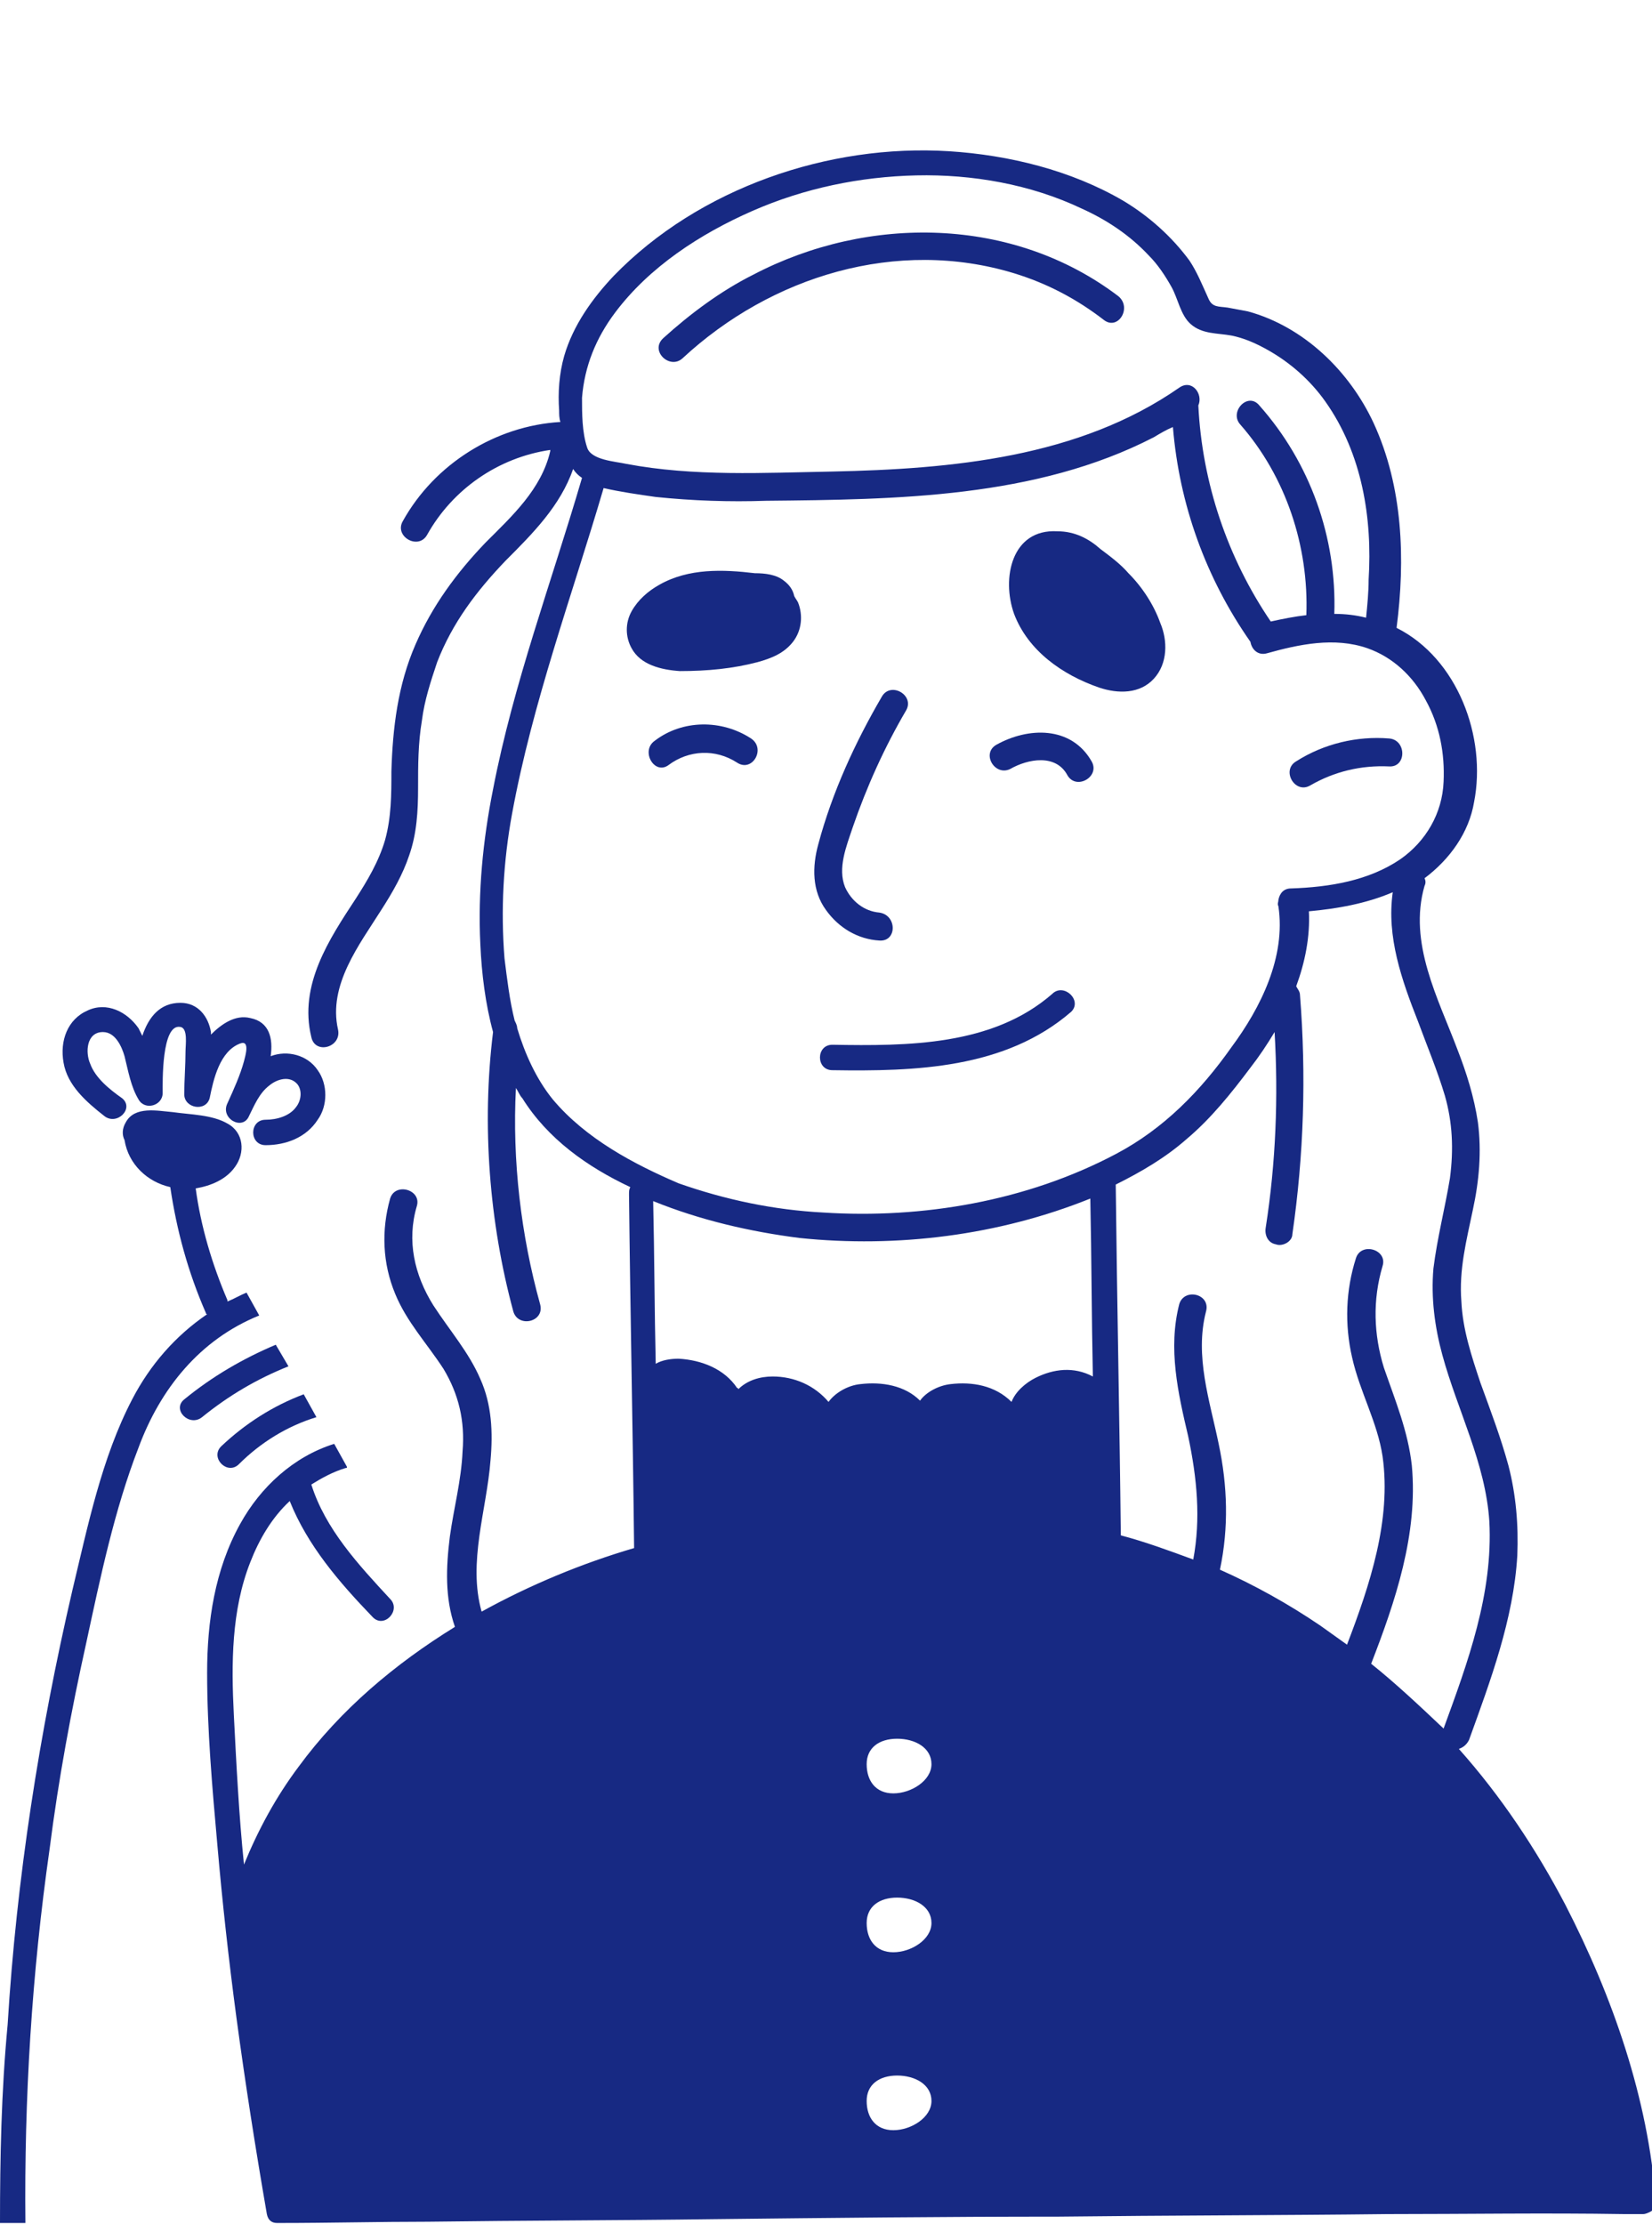 <?xml version="1.0" encoding="utf-8"?>
<svg version="1.1" id="Vrstva_1" xmlns="http://www.w3.org/2000/svg" xmlns:xlink="http://www.w3.org/1999/xlink" x="0px" y="0px" width="130" height="175"
	 viewBox="0 0 130 175" style="enable-background:new 0 0 130 175;" xml:space="preserve">
<style type="text/css">
	.st0{fill:#172983;}
</style>
<g>
	<path class="st0" d="M73.8,111.7c0.2,1,2,0.7,2.6,0.6c0.4,0,1,0,1.3-0.2c0.3-0.2,0.2-0.4,0.1-0.8c-0.5-0.4-1.2-0.6-1.9-0.6
		C75.4,110.8,73.6,110.8,73.8,111.7L73.8,111.7z"/>
	<path class="st0" d="M83.1,109.9c-0.5,0.1-1.8,0.5-1.7,1.2c0.2,1,1.9,0.4,2.4,0.2c0.4-0.1,0.9-0.3,1.3-0.5c0.5-0.3,0.4-0.4,0.1-0.9
		C84.6,109.7,83.8,109.7,83.1,109.9L83.1,109.9z"/>
	<path class="st0" d="M66.7,111.7c0.2,1,2,0.7,2.6,0.6c0.4,0,1,0,1.3-0.2c0.3-0.2,0.2-0.4,0.1-0.8c-0.5-0.4-1.2-0.6-1.9-0.6
		C68.2,110.8,66.5,110.8,66.7,111.7L66.7,111.7z"/>
	<path class="st0" d="M59.4,111c0.3,0.8,1.7,0.9,2.4,0.9c0.3,0,1,0.2,1.3,0c0.3-0.1,0.2-0.4,0.2-0.7c-0.5-0.5-1.2-0.8-2-1
		C60.8,110.2,59.1,110.1,59.4,111L59.4,111z"/>
	<path class="st0" d="M52,109.6c0.3,0.8,1.7,0.9,2.4,0.9c0.3,0,1,0.2,1.3,0c0.3-0.1,0.2-0.4,0.2-0.7c-0.5-0.5-1.2-0.8-2-1
		C53.5,108.8,51.7,108.6,52,109.6L52,109.6z"/>
	<path class="st0" d="M69.2,74c1.4,0.1,1.4-2,0-2.2c-1.2-0.1-2.2-0.9-2.7-2c-0.6-1.5,0.1-3.2,0.6-4.7c1.1-3.2,2.5-6.3,4.2-9.2
		c0.7-1.2-1.2-2.3-1.9-1.1c-2.1,3.6-3.9,7.5-5,11.6c-0.5,1.8-0.5,3.7,0.6,5.2C66,73,67.5,73.9,69.2,74L69.2,74z"/>
	<path class="st0" d="M82.8,78.2c-4.7,4.1-11.4,4.1-17.3,4c-1.3,0-1.3,2,0,2c6.5,0.1,13.6-0.1,18.8-4.6
		C85.2,78.7,83.7,77.3,82.8,78.2L82.8,78.2z"/>
	<path class="st0" d="M79.5,60.5c1.4-0.8,3.6-1.2,4.5,0.5c0.7,1.2,2.6,0.1,1.9-1.1c-1.6-2.8-5-2.7-7.5-1.3
		C77.2,59.3,78.3,61.1,79.5,60.5z"/>
	<path class="st0" d="M58,60c1.2,0.8,2.3-1.1,1.1-1.9c-2.3-1.5-5.4-1.5-7.6,0.2c-1.1,0.8,0,2.7,1.1,1.9C54.2,59,56.3,58.9,58,60
		L58,60z"/>
	<path class="st0" d="M59.6,52.1c1.1-0.3,2.1-0.7,2.8-1.6c0.7-0.9,0.8-2.1,0.4-3.1c-0.1-0.2-0.2-0.3-0.3-0.5
		c-0.1-0.5-0.4-0.9-0.8-1.2c-0.6-0.5-1.5-0.6-2.3-0.6c-2.5-0.3-5.2-0.4-7.5,0.9c-0.9,0.5-1.7,1.2-2.2,2.1c-0.5,0.9-0.5,2,0,2.9
		c0.7,1.3,2.3,1.7,3.8,1.8C55.7,52.8,57.7,52.6,59.6,52.1L59.6,52.1z"/>
	<path class="st0" d="M86.5,54.1c1.5,0.5,3.2,0.5,4.3-0.7c1.1-1.2,1.1-3,0.5-4.4c-0.5-1.4-1.4-2.8-2.5-3.9c-0.6-0.7-1.4-1.3-2.2-1.9
		c-0.9-0.8-2-1.4-3.4-1.4c-3.6-0.2-4.4,3.7-3.4,6.5C80.9,51.2,83.6,53.1,86.5,54.1L86.5,54.1z"/>
	<path class="st0" d="M103.1,61.8c1.9-1.1,4-1.6,6.2-1.5c1.4,0.1,1.4-2.1,0-2.2c-2.5-0.2-5.1,0.4-7.3,1.8
		C100.8,60.6,101.9,62.5,103.1,61.8L103.1,61.8z"/>
	<path class="st0" d="M8.2,87.8c1,0.8,2.4-0.6,1.4-1.4c-1-0.7-2.1-1.6-2.5-2.7c-0.4-0.9-0.3-2.5,1-2.5c1,0,1.5,1.2,1.7,1.9
		c0.3,1.2,0.5,2.4,1.1,3.4c0.5,0.9,1.9,0.5,1.9-0.5c0-0.8-0.1-5.5,1.4-5.2c0.6,0.1,0.4,1.4,0.4,1.9c0,1.1-0.1,2.3-0.1,3.4
		c0,1.1,1.7,1.4,2,0.3c0.3-1.5,0.8-3.7,2.4-4.3c0.8-0.3,0.4,1,0.3,1.4c-0.3,1.1-0.8,2.2-1.3,3.3c-0.6,1.2,1.2,2.2,1.7,1
		c0.4-0.8,0.8-1.8,1.6-2.4c0.6-0.5,1.6-0.8,2.2-0.1c0.4,0.5,0.3,1.3-0.1,1.8c-0.5,0.7-1.5,1-2.4,1c-1.3,0-1.3,2,0,2
		c1.6,0,3.2-0.6,4.1-2c0.8-1.1,0.8-2.8,0-3.9c-0.8-1.2-2.4-1.6-3.7-1.1c0.2-1.4-0.1-2.7-1.6-3c-1.2-0.3-2.3,0.5-3.1,1.3
		c0-0.1,0-0.1,0-0.2c-0.2-1.2-1-2.3-2.4-2.3c-1.6,0-2.5,1.1-3,2.6c-0.1-0.2-0.2-0.4-0.3-0.6c-0.9-1.3-2.5-2.1-4-1.4
		c-1.6,0.7-2.2,2.4-1.9,4.1C5.3,85.4,6.8,86.7,8.2,87.8L8.2,87.8z"/>
	<path class="st0" d="M53.7,28.2c7-6.5,16.9-9.5,26.1-6.7c2.6,0.8,4.9,2,7.1,3.7c1.1,0.8,2.2-1,1.1-1.9c-8.3-6.3-19.7-6.4-28.7-1.7
		c-2.6,1.3-5,3.1-7.1,5C51.1,27.6,52.7,29.1,53.7,28.2L53.7,28.2z"/>
	<path class="st0" d="M123.2,149.9c-2.3-4.4-5.1-8.6-8.4-12.3c0.3-0.1,0.6-0.3,0.8-0.7c1.7-4.7,3.5-9.5,3.8-14.5
		c0.1-2.4-0.1-4.8-0.7-7.1c-0.6-2.2-1.4-4.3-2.2-6.5c-0.7-2.1-1.4-4.2-1.5-6.4c-0.2-2.5,0.4-4.8,0.9-7.2c0.5-2.3,0.7-4.6,0.4-6.9
		c-0.3-2-0.9-3.9-1.6-5.7c-1.5-4-3.9-8.4-2.6-12.9c0.1-0.2,0.1-0.4,0-0.6c2-1.5,3.5-3.6,3.9-6c1-5.1-1.3-11.3-6.1-13.7c0,0,0,0,0,0
		c0.7-5.4,0.5-11.1-1.8-16.1c-1.9-4.1-5.5-7.6-9.9-8.8c-0.5-0.1-1.1-0.2-1.6-0.3c-0.7-0.1-1.2,0-1.5-0.7c-0.5-1.1-0.9-2.1-1.5-3
		c-1.4-1.9-3.2-3.5-5.2-4.7c-4.1-2.4-9-3.6-13.7-3.9c-9.5-0.6-19.7,2.9-26.4,9.8c-1.7,1.8-3.2,3.9-3.9,6.3c-0.4,1.4-0.5,2.9-0.4,4.3
		c0,0.3,0,0.6,0.1,0.9c-5.1,0.3-9.9,3.3-12.4,7.8c-0.7,1.2,1.2,2.3,1.9,1.1c2-3.6,5.6-6.1,9.7-6.7c0,0,0,0.1,0,0.1
		c-0.7,3-3,5.1-5.1,7.2c-2.3,2.4-4.2,5-5.5,8c-1.4,3.2-1.8,6.6-1.9,10c0,1.8,0,3.6-0.5,5.4c-0.5,1.7-1.4,3.2-2.3,4.6
		c-2.1,3.2-4.5,6.8-3.5,10.9c0.3,1.4,2.4,0.8,2.1-0.6c-0.8-3.5,1.7-6.7,3.4-9.4c0.9-1.4,1.7-2.8,2.2-4.3c0.6-1.7,0.7-3.5,0.7-5.3
		c0-1.8,0-3.5,0.3-5.3c0.2-1.6,0.7-3.1,1.2-4.6c1.2-3.1,3.1-5.6,5.4-8c2.1-2.1,4.3-4.3,5.3-7.2c0.2,0.3,0.4,0.5,0.7,0.7
		c-2.4,8.2-5.4,16.2-7,24.5c-0.8,4-1.2,8.1-1,12.2c0.1,2.3,0.4,4.7,1,6.9c-0.9,7.3-0.3,15,1.6,22c0.4,1.3,2.5,0.8,2.1-0.6
		c-1.5-5.4-2.2-11.3-1.9-17c0.2,0.3,0.3,0.6,0.5,0.8c2,3.2,5.1,5.4,8.5,7c-0.1,0.2-0.1,0.3-0.1,0.6c0.1,9.3,0.3,18.5,0.4,27.8
		c-4.1,1.2-8.2,2.9-12,5c-1.1-3.9,0.4-8,0.7-11.9c0.2-2.2,0.1-4.4-0.8-6.4c-0.9-2.1-2.4-3.8-3.7-5.8c-1.5-2.4-2.1-5.1-1.3-7.8
		c0.4-1.3-1.7-1.9-2.1-0.6c-0.7,2.5-0.6,5.1,0.4,7.5c0.9,2.2,2.5,3.9,3.8,5.9c1.2,2,1.7,4.1,1.5,6.5c-0.1,2.3-0.7,4.5-1,6.7
		c-0.3,2.4-0.4,4.8,0.4,7.1c-4.7,2.9-9,6.5-12.3,11c-1.8,2.4-3.2,5-4.3,7.7c-0.4-3.9-0.6-7.9-0.8-11.8c-0.2-4-0.2-8.2,1.3-12
		c0.7-1.8,1.7-3.5,3.1-4.8c1.4,3.5,3.9,6.4,6.5,9.1c0.9,1,2.3-0.5,1.4-1.4c-2.5-2.7-5.1-5.5-6.2-9c0.8-0.5,1.7-1,2.7-1.3
		c0.1,0,0.1,0,0.1-0.1l-1-1.8c-3.2,1-5.8,3.4-7.4,6.3c-2,3.6-2.6,7.7-2.6,11.7c0,4.5,0.4,9,0.8,13.5c0.4,4.6,0.9,9.1,1.5,13.6
		c0.7,5.2,1.5,10.3,2.4,15.5c0.1,0.5,0.4,0.7,0.8,0.7c0.1,0,0.1,0,0.2,0c3.9,0,7.8-0.1,11.7-0.1c7.5-0.1,15-0.1,22.5-0.2
		c9-0.1,18.1-0.2,27.1-0.2c8.6-0.1,17.3-0.1,25.9-0.2c6.2,0,12.4-0.1,18.6,0c0.5,0,1,0,1.5,0c0.2,0,0.4-0.1,0.6-0.2
		c0.3-0.2,0.5-0.4,0.4-0.8C129.7,165.1,126.9,157.1,123.2,149.9L123.2,149.9z M48.4,24.6c2.7-3.6,6.7-6.2,10.8-8s8.5-2.7,12.9-2.8
		c4.4-0.1,9,0.7,13,2.6c2,0.9,3.8,2.1,5.3,3.7c0.7,0.7,1.3,1.6,1.8,2.5c0.5,0.9,0.7,2.2,1.5,2.9c0.9,0.8,2.1,0.7,3.2,0.9
		c1,0.2,1.9,0.6,2.8,1.1c1.8,1,3.4,2.4,4.6,4.1c2.9,4.1,3.7,9.2,3.4,14c0,1-0.1,2-0.2,3c-0.8-0.2-1.6-0.3-2.5-0.3
		c0.2-6-1.9-11.9-5.9-16.4c-0.9-1.1-2.4,0.5-1.5,1.5c3.6,4.1,5.4,9.6,5.2,15c-0.9,0.1-1.9,0.3-2.8,0.5c-3.4-5-5.4-10.9-5.7-17
		c0.4-0.9-0.5-2.1-1.5-1.4c-7.9,5.5-17.9,6.4-27.3,6.6c-5.4,0.1-10.9,0.4-16.2-0.6c-0.9-0.2-2.8-0.3-3.1-1.3
		c-0.4-1.2-0.4-2.7-0.4-3.9C46,28.8,46.9,26.6,48.4,24.6L48.4,24.6z M43.5,86.5c-1.3-1.6-2.2-3.6-2.8-5.6c0-0.2-0.1-0.4-0.2-0.6
		c-0.4-1.6-0.6-3.3-0.8-4.9c-0.3-3.8-0.1-7.6,0.6-11.4c1.6-8.7,4.7-17.1,7.2-25.6c1.3,0.3,2.7,0.5,4.1,0.7c2.9,0.3,5.8,0.4,8.7,0.3
		c10.2-0.1,21.2-0.2,30.5-5c0.5-0.3,1-0.6,1.5-0.8c0.5,6.1,2.6,11.9,6.1,16.9c0.1,0.6,0.6,1.1,1.3,0.9c2.5-0.7,5.3-1.3,7.9-0.4
		c2,0.7,3.6,2.2,4.6,4.1c1.1,2,1.5,4.2,1.4,6.4c-0.1,2.5-1.4,4.7-3.4,6.1c-2.5,1.7-5.6,2.2-8.6,2.3c-0.6,0-0.9,0.4-1,0.9
		c0,0.2-0.1,0.3,0,0.5c0.6,4-1.4,8-3.7,11.1c-2.4,3.4-5.3,6.4-9.1,8.4c-7,3.7-15.2,5.1-23,4.6c-3.9-0.2-7.7-1-11.4-2.3
		C49.9,91.6,46.1,89.6,43.5,86.5L43.5,86.5z M70.3,167.6c-1.4,0-2.1-1-2.1-2.3s1-2,2.4-2c1.4,0,2.7,0.7,2.7,2S71.7,167.6,70.3,167.6
		z M70.3,153.6c-1.4,0-2.1-1-2.1-2.3s1-2,2.4-2c1.4,0,2.7,0.7,2.7,2S71.7,153.6,70.3,153.6z M70.3,141.1c-1.4,0-2.1-1-2.1-2.3
		s1-2,2.4-2c1.4,0,2.7,0.7,2.7,2S71.7,141.1,70.3,141.1z M81.5,108.4c-0.8,0.4-1.6,1.1-1.9,1.9c0,0,0,0,0,0
		c-1.3-1.3-3.1-1.6-4.8-1.4c-0.9,0.1-1.9,0.6-2.4,1.3c-1.2-1.2-3-1.5-4.7-1.3c-1,0.1-2,0.7-2.5,1.4c-1.1-1.3-2.7-2-4.4-2
		c-1,0-2,0.3-2.7,1c0,0,0-0.1-0.1-0.1c-1-1.5-2.8-2.2-4.6-2.3c-0.6,0-1.3,0.1-1.8,0.4c-0.1-4.3-0.1-8.5-0.2-12.8
		c3.7,1.5,7.6,2.4,11.5,2.9c7.7,0.8,15.7-0.2,22.9-3.1c0.1,4.7,0.1,9.3,0.2,14C84.5,107.5,82.9,107.7,81.5,108.4L81.5,108.4z
		 M107.9,130.9c1.9-4.9,3.7-10.2,3.2-15.6c-0.3-2.7-1.3-5.1-2.2-7.7c-0.8-2.6-0.9-5.3-0.1-8c0.4-1.3-1.7-1.9-2.1-0.6
		c-0.8,2.5-0.9,5.2-0.3,7.8c0.6,2.7,2,5.1,2.4,7.8c0.7,5-1,10.1-2.8,14.8c-0.7-0.5-1.4-1-2.1-1.5c-2.5-1.7-5.2-3.2-7.9-4.4
		c0.7-3.3,0.6-6.6-0.1-9.9c-0.7-3.4-1.9-6.9-1-10.4c0.4-1.4-1.7-1.9-2.1-0.6c-0.9,3.5-0.1,7,0.7,10.4c0.7,3.3,1,6.5,0.4,9.7
		c-1.9-0.7-3.8-1.4-5.7-1.9c-0.1-9.2-0.3-18.4-0.4-27.6c2-1,3.9-2.1,5.6-3.6c1.9-1.6,3.5-3.6,5-5.6c0.7-0.9,1.3-1.8,1.9-2.8
		c0.3,5.1,0.1,10.3-0.7,15.4c-0.1,0.6,0.2,1.2,0.8,1.3c0.5,0.2,1.3-0.2,1.3-0.8c0.9-6.2,1.1-12.5,0.6-18.8c0-0.3-0.2-0.5-0.3-0.7
		c0.7-1.9,1.1-3.9,1-5.9c2.2-0.2,4.5-0.6,6.6-1.5c-0.5,3.5,0.7,6.9,2,10.2c0.7,1.9,1.5,3.8,2.1,5.8c0.6,2.1,0.7,4.2,0.4,6.5
		c-0.4,2.4-1,4.7-1.3,7.1c-0.2,2.3,0.1,4.6,0.7,6.8c1.2,4.4,3.4,8.5,3.7,13.1c0.3,5.7-1.7,11.1-3.6,16.3
		C111.8,134.3,109.9,132.5,107.9,130.9L107.9,130.9z"/>
	<path class="st0" d="M21.7,105.8c-2.6,1.1-5,2.5-7.2,4.3c-1,0.8,0.4,2.2,1.4,1.4c2.1-1.7,4.3-3,6.8-4L21.7,105.8L21.7,105.8z"/>
	<path class="st0" d="M17.4,113.8c-0.9,0.9,0.5,2.3,1.4,1.4c1.7-1.7,3.8-3,6.1-3.7l-1-1.8C21.5,110.6,19.3,112,17.4,113.8
		L17.4,113.8z"/>
	<path class="st0" d="M20.4,103.5l-1-1.8c-0.5,0.2-1,0.5-1.5,0.7c0,0,0-0.1,0-0.1c-1.2-2.8-2.1-5.8-2.5-8.8c1.2-0.2,2.4-0.7,3.1-1.7
		c0.8-1.1,0.7-2.7-0.6-3.4c-1.2-0.7-2.9-0.7-4.3-0.9c-1.2-0.1-3-0.5-3.7,0.8c-0.3,0.5-0.3,1-0.1,1.4c0.3,1.9,1.8,3.3,3.6,3.7
		c0.5,3.4,1.4,6.7,2.8,9.9c0,0.1,0.1,0.1,0.1,0.1c-2.5,1.7-4.5,4-5.9,6.7c-2.4,4.6-3.5,10-4.7,15c-2.6,11.2-4.4,22.7-5.1,34.2
		C0.1,164.6,0,169.8,0,174.9h2c-0.1-9.8,0.5-19.6,1.9-29.4c0.7-5.5,1.7-10.9,2.9-16.3c1.1-5.1,2.2-10.4,4.1-15.3
		C12.6,109.3,15.7,105.4,20.4,103.5L20.4,103.5z"/>
</g>
</svg>
